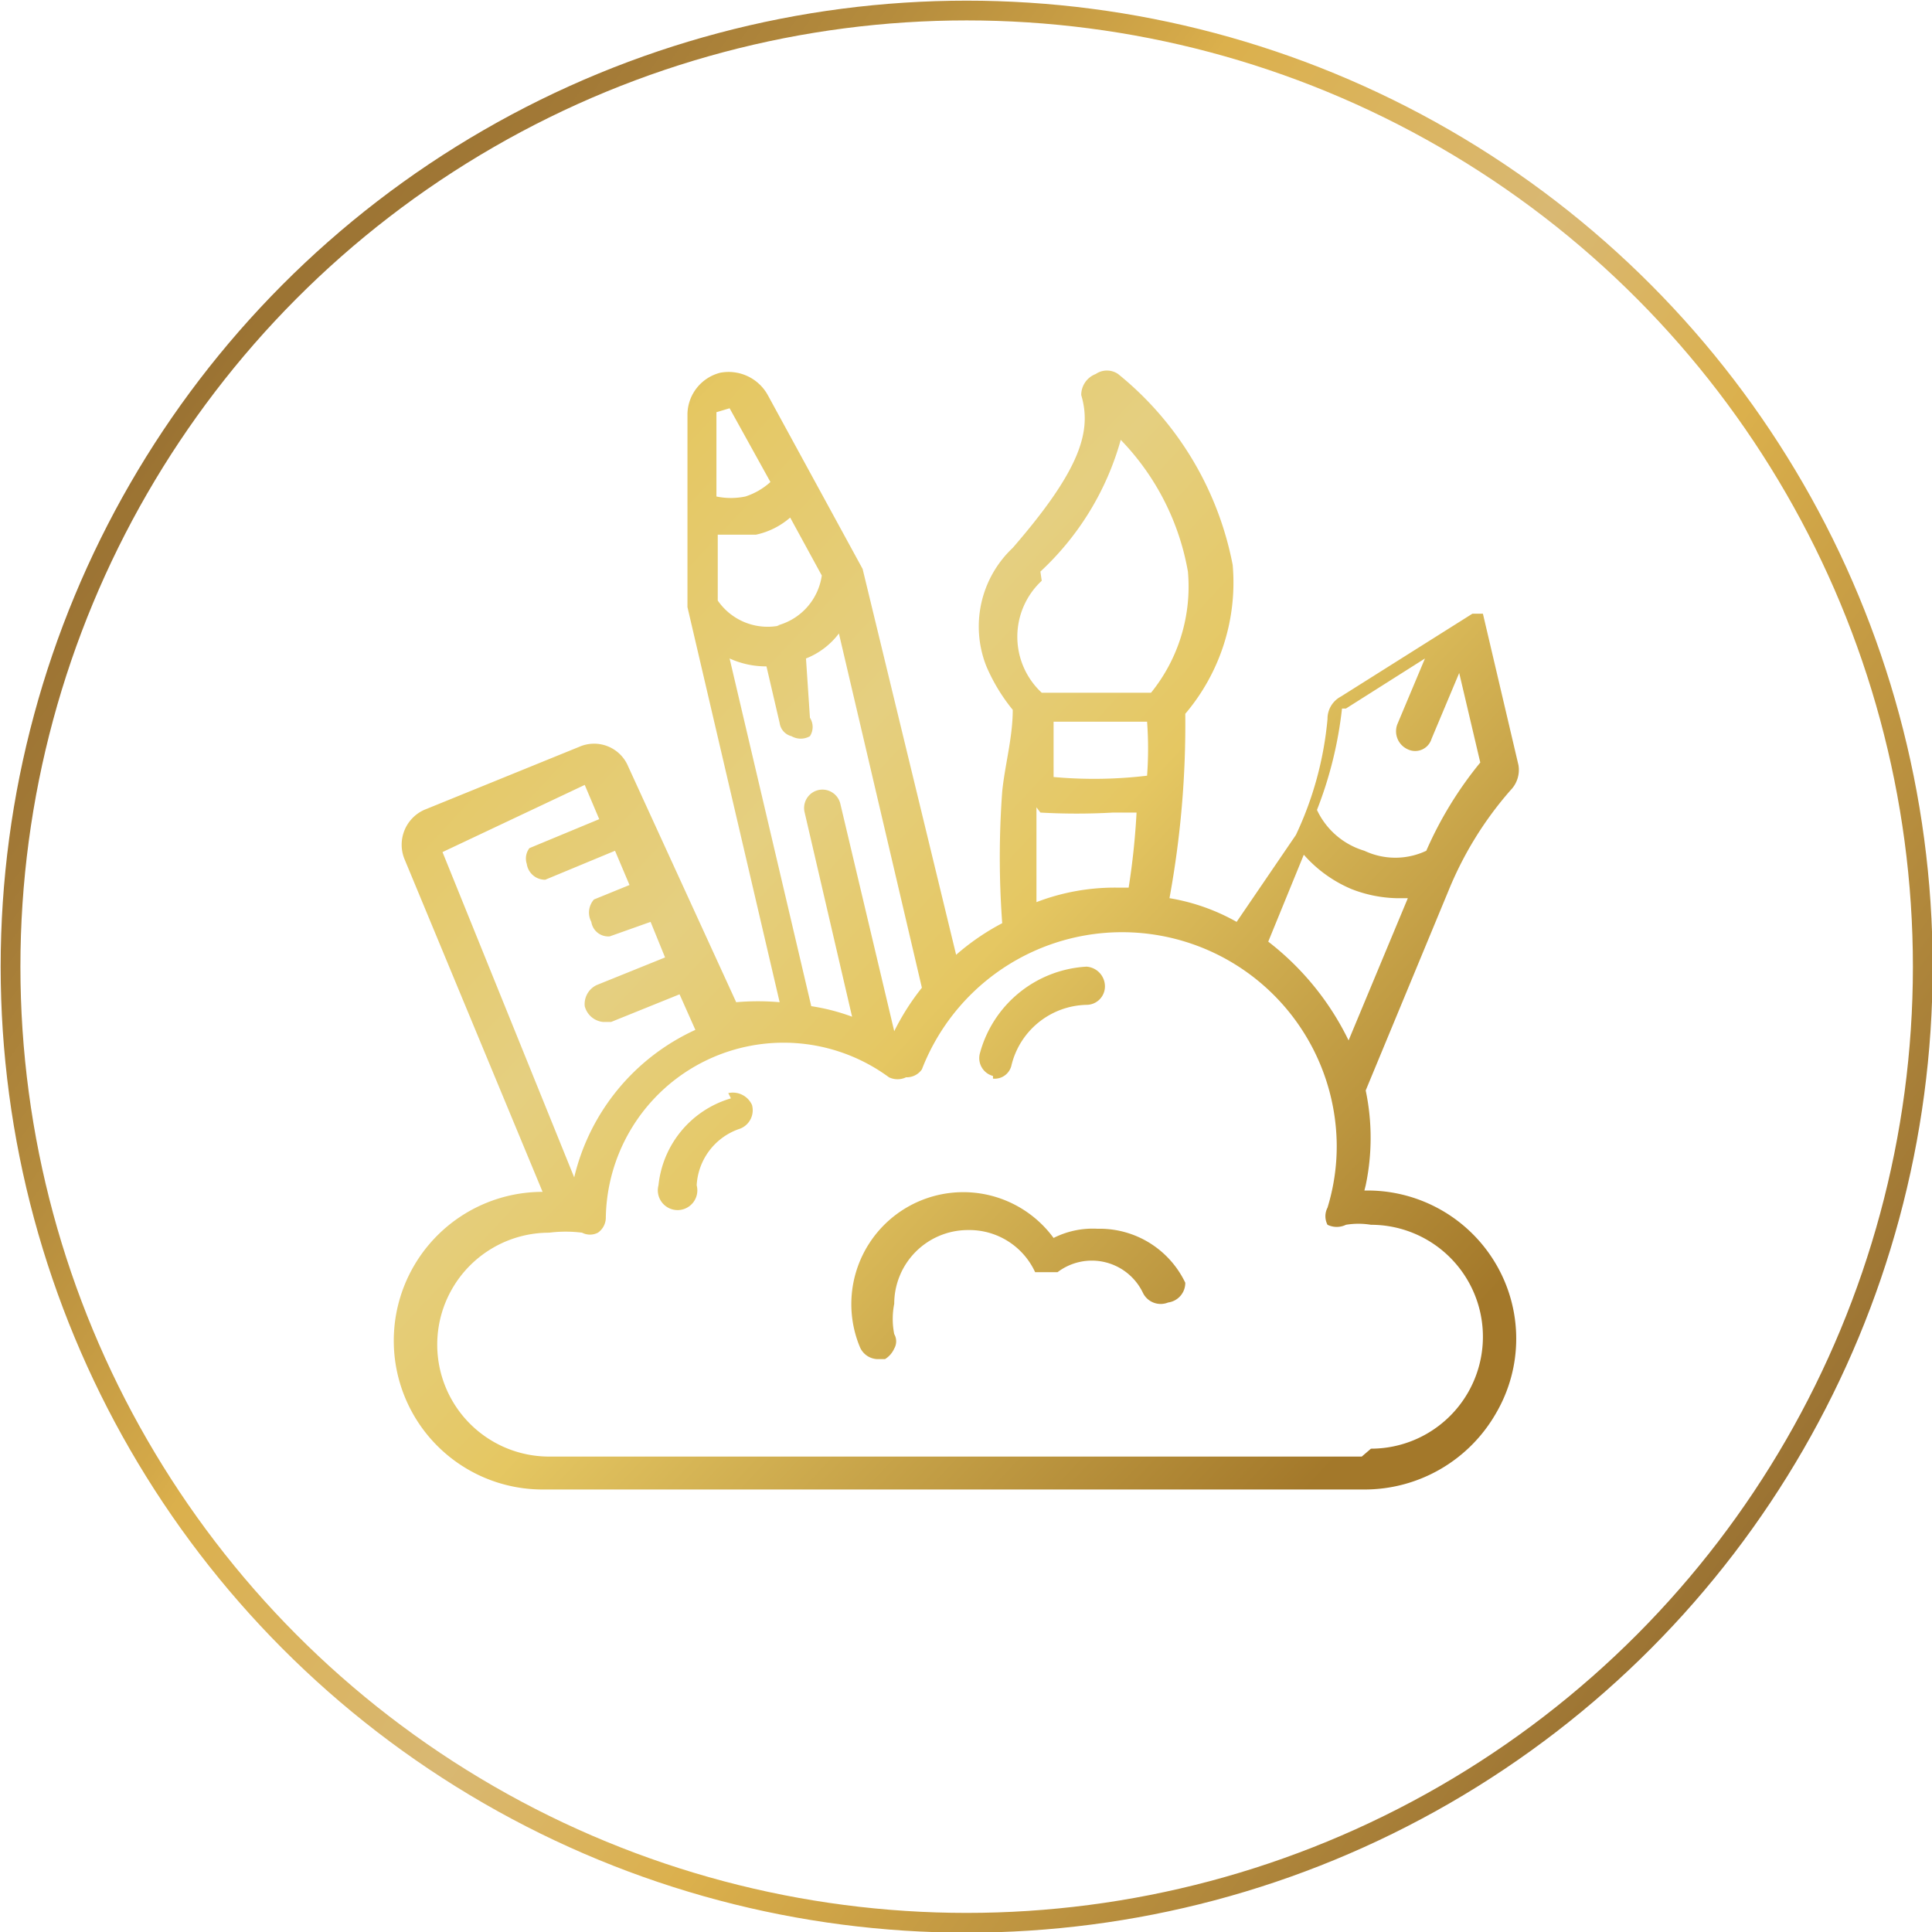 <?xml version="1.0" encoding="UTF-8"?>
<svg xmlns="http://www.w3.org/2000/svg" xmlns:xlink="http://www.w3.org/1999/xlink" viewBox="0 0 14.67 14.67">
  <defs>
    <style>.cls-1{fill:none;stroke-miterlimit:10;stroke-width:0.15px;stroke:url(#linear-gradient);}.cls-2{fill:url(#linear-gradient-2);}.cls-3{fill:url(#linear-gradient-3);}.cls-4{fill:url(#linear-gradient-4);}.cls-5{fill:url(#linear-gradient-5);}</style>
    <linearGradient id="linear-gradient" x1="1.38" y1="3.06" x2="13.29" y2="11.61" gradientUnits="userSpaceOnUse">
      <stop offset="0" stop-color="#9b7333"></stop>
      <stop offset="0.07" stop-color="#a27936"></stop>
      <stop offset="0.18" stop-color="#b58c3d"></stop>
      <stop offset="0.31" stop-color="#d4a949"></stop>
      <stop offset="0.33" stop-color="#dbb04c"></stop>
      <stop offset="0.52" stop-color="#d9b873"></stop>
      <stop offset="0.66" stop-color="#dbb04c"></stop>
      <stop offset="1" stop-color="#9b7333"></stop>
    </linearGradient>
    <linearGradient id="linear-gradient-2" x1="0.63" y1="1.53" x2="10.48" y2="10.74" gradientUnits="userSpaceOnUse">
      <stop offset="0" stop-color="#a3782a"></stop>
      <stop offset="0.06" stop-color="#a97f2f"></stop>
      <stop offset="0.16" stop-color="#b9923c"></stop>
      <stop offset="0.27" stop-color="#d2b152"></stop>
      <stop offset="0.33" stop-color="#e5c762"></stop>
      <stop offset="0.52" stop-color="#e5cf80"></stop>
      <stop offset="0.66" stop-color="#e5c762"></stop>
      <stop offset="1" stop-color="#a3782a"></stop>
    </linearGradient>
    <linearGradient id="linear-gradient-3" x1="-0.24" y1="2.47" x2="9.61" y2="11.67" xlink:href="#linear-gradient-2"></linearGradient>
    <linearGradient id="linear-gradient-4" x1="-0.76" y1="3.02" x2="9.09" y2="12.23" xlink:href="#linear-gradient-2"></linearGradient>
    <linearGradient id="linear-gradient-5" x1="0.92" y1="1.22" x2="10.77" y2="10.43" xlink:href="#linear-gradient-2"></linearGradient>
  </defs>
  <g id="Layer_2" data-name="Layer 2">
    <g id="Layer_1-2" data-name="Layer 1">
      <circle class="cls-1" cx="7.34" cy="7.34" r="7.26"></circle>
      <path class="cls-2" d="M10.37,9a1.75,1.75,0,0,0,0-.72L11,6.76h0A2.7,2.7,0,0,1,11.47,6a.22.22,0,0,0,.06-.19l-.27-1.15v0h0a0,0,0,0,0,0,0h0l0,0h0l-.08,0h0l-1,.63a.19.19,0,0,0-.1.17,2.61,2.61,0,0,1-.24.88h0L9.39,7a1.55,1.55,0,0,0-.51-.18A7.3,7.3,0,0,0,9,5.42a1.54,1.54,0,0,0,.36-1.13,2.46,2.46,0,0,0-.87-1.45.15.15,0,0,0-.17,0A.17.17,0,0,0,8.21,3c.08.27,0,.56-.52,1.16a.82.82,0,0,0-.2.9,1.38,1.38,0,0,0,.2.33c0,.21-.06.42-.08.62a6.81,6.81,0,0,0,0,1,1.8,1.8,0,0,0-.35.24L6.55,4.32h0a0,0,0,0,1,0,0L5.83,3a.34.34,0,0,0-.36-.17.33.33,0,0,0-.25.31l0,1.47v0h0l.7,3a1.88,1.88,0,0,0-.33,0L4.77,5.82a.28.28,0,0,0-.37-.15l-1.18.48a.29.29,0,0,0-.15.37L4.12,9.05a1.13,1.13,0,0,0,0,2.26h6.24a1.15,1.15,0,0,0,1-.58,1.12,1.12,0,0,0,0-1.13,1.13,1.13,0,0,0-1-.56m-.14-3.66L10.82,5l-.21.5a.15.15,0,0,0,.08.19.13.13,0,0,0,.18-.08l.21-.5.16.68a2.87,2.87,0,0,0-.41.67.55.55,0,0,1-.47,0A.58.58,0,0,1,10,6.15a3,3,0,0,0,.19-.77M9.9,6.49a1,1,0,0,0,.36.26,1,1,0,0,0,.34.07h.09L10.24,7.9a2.11,2.11,0,0,0-.61-.75ZM8,5.48l.71,0a2.8,2.8,0,0,1,0,.41A3.41,3.41,0,0,1,8,5.9h0c0-.14,0-.27,0-.41ZM7.9,4.34a2.15,2.15,0,0,0,.61-1,1.91,1.91,0,0,1,.51,1,1.28,1.28,0,0,1-.28.92l-.83,0a.58.58,0,0,1,0-.85Zm0,1.83h0a4.91,4.91,0,0,0,.55,0h.18a5.51,5.51,0,0,1-.06.57H8.49a1.66,1.66,0,0,0-.62.11c0-.24,0-.48,0-.72ZM6.79,7.83,6.38,6.1A.14.14,0,0,0,6.21,6a.14.14,0,0,0-.1.17l.36,1.55a1.57,1.57,0,0,0-.31-.08L5.54,5a.67.67,0,0,0,.28.06h0l.1.43a.12.12,0,0,0,.09.1.14.14,0,0,0,.14,0,.13.13,0,0,0,0-.14L6.12,5a.58.58,0,0,0,.25-.19L7,7.5a1.85,1.85,0,0,0-.21.33M5.92,4.75a.46.46,0,0,1-.47-.19l0-.5.15,0,.14,0A.58.58,0,0,0,6,3.93l.24.44a.46.46,0,0,1-.34.38ZM5.54,3.1s0,0,0,0l.31.56a.52.52,0,0,1-.19.11.54.54,0,0,1-.22,0l0-.64a0,0,0,0,1,0,0m-1,2.83.11.26-.53.22A.13.13,0,0,0,4,6.56a.14.14,0,0,0,.14.12h0l.53-.22.11.26-.27.11A.15.15,0,0,0,4.49,7a.13.13,0,0,0,.14.11h0L4.94,7l.11.27-.52.21a.16.16,0,0,0-.09.16.16.16,0,0,0,.14.12l.06,0,.52-.21.12.27a1.65,1.65,0,0,0-.92,1.12l-1-2.47Zm5.9,5.1H4.17a.85.85,0,0,1,0-1.7,1,1,0,0,1,.25,0,.13.13,0,0,0,.12,0,.14.14,0,0,0,.06-.11A1.35,1.35,0,0,1,6.75,8.18a.15.15,0,0,0,.13,0A.14.14,0,0,0,7,8.12a1.63,1.63,0,0,1,3.15.57,1.59,1.59,0,0,1-.07.48.14.14,0,0,0,0,.13.16.16,0,0,0,.14,0,.58.58,0,0,1,.19,0,.85.85,0,0,1,0,1.7"></path>
      <path class="cls-3" d="M8.33,9.33A.66.66,0,0,0,8,9.4a.85.85,0,0,0-1.47.83.15.15,0,0,0,.13.09h.06a.18.18,0,0,0,.07-.08.11.11,0,0,0,0-.11.59.59,0,0,1,0-.23.56.56,0,0,1,.56-.56.55.55,0,0,1,.51.32v0h0a0,0,0,0,1,0,0h.17a.43.43,0,0,1,.65.16.15.15,0,0,0,.19.07A.15.15,0,0,0,9,9.74a.72.72,0,0,0-.65-.41"></path>
      <path class="cls-4" d="M5.55,8.34A.77.77,0,0,0,5,9a.15.15,0,1,0,.29,0,.48.48,0,0,1,.33-.43.15.15,0,0,0,.09-.18.16.16,0,0,0-.18-.09Z"></path>
      <path class="cls-5" d="M7.54,8.19h0a.13.13,0,0,0,.14-.1.6.6,0,0,1,.57-.46.14.14,0,0,0,.14-.14.15.15,0,0,0-.14-.15A.89.89,0,0,0,7.44,8a.14.14,0,0,0,.1.17"></path>
    </g>
  </g>
</svg>
